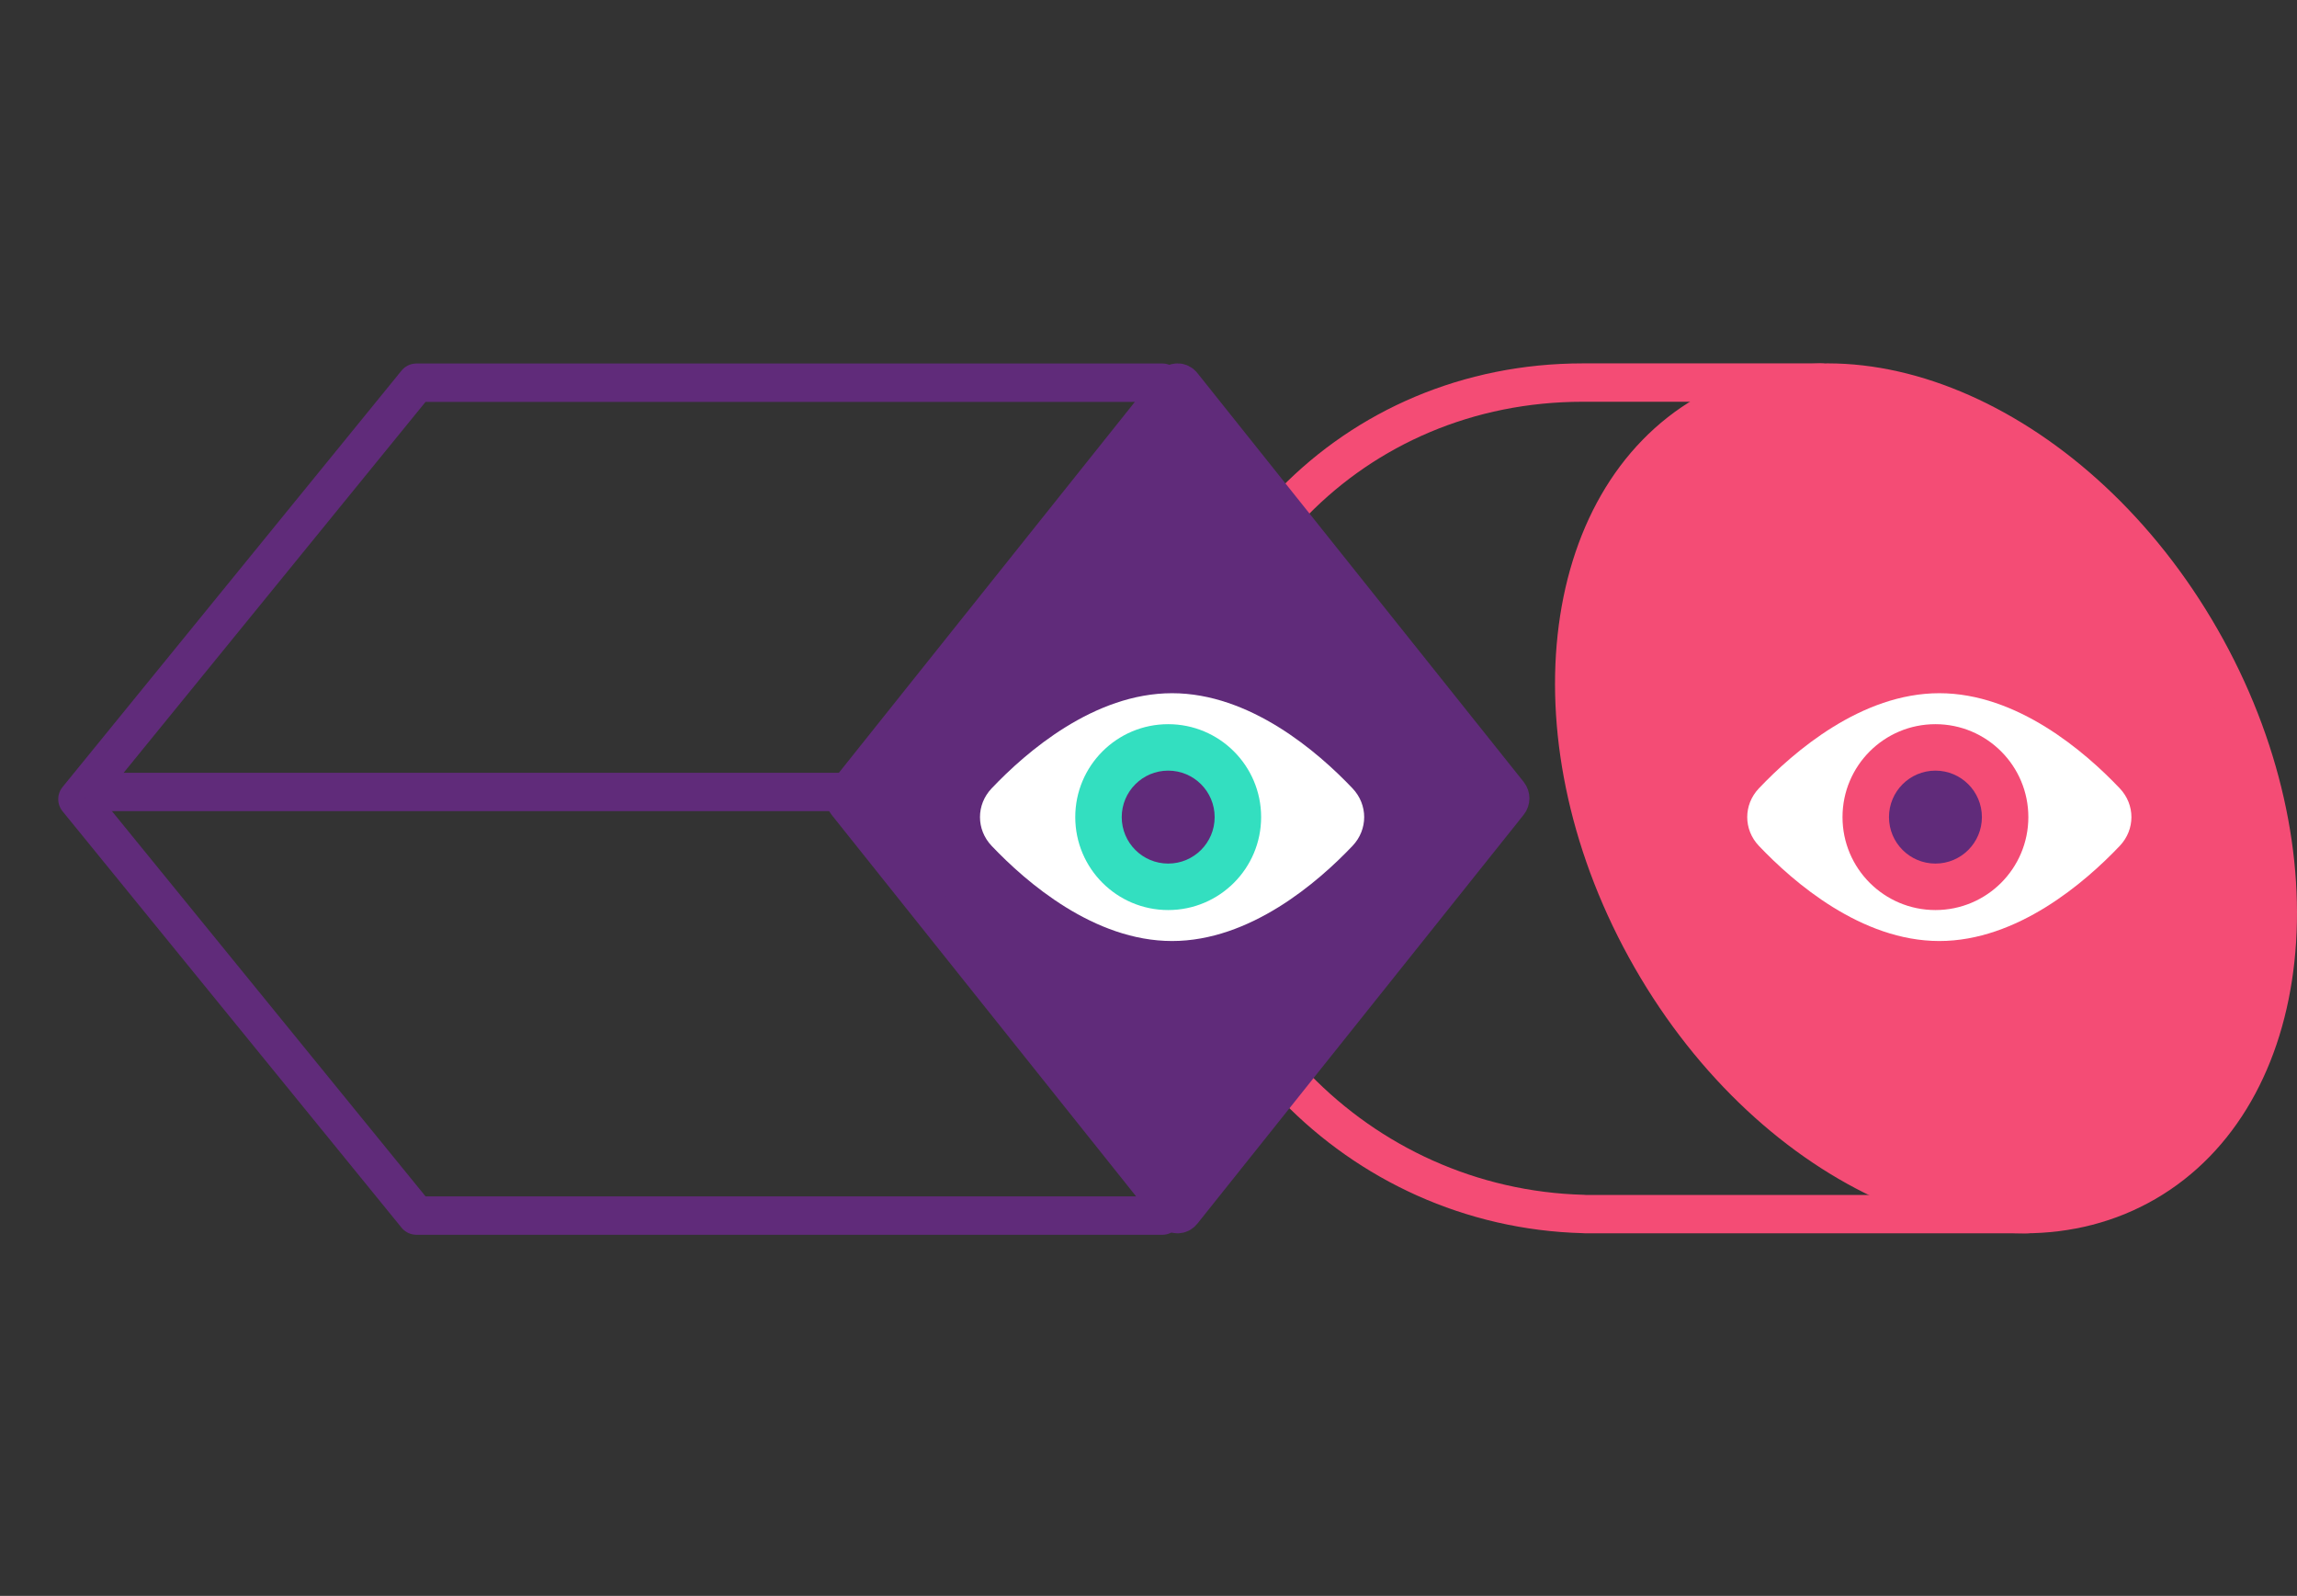 <?xml version="1.0" encoding="UTF-8"?> <svg xmlns="http://www.w3.org/2000/svg" width="95" height="66" viewBox="0 0 95 66" fill="none"><rect x="0" y="0" width="95" height="66" fill="#333333" stroke="none"/> <path d="M83.824 50.213H65.563C65.537 50.21 65.51 50.208 65.484 50.207C56.179 49.962 48.704 42.302 48.704 32.881C48.704 23.293 55.957 15.822 65.463 15.822H65.547H65.63H65.712H65.794H65.875H65.955H66.035H66.114H66.192H66.269H66.345H66.421H66.496H66.571H66.645H66.718H66.79H66.862H66.932H67.003H67.072H67.141H67.209H67.276H67.343H67.409H67.475H67.539H67.603H67.667H67.729H67.791H67.853H67.914H67.974H68.033H68.092H68.15H68.207H68.264H68.32H68.376H68.431H68.485H68.539H68.592H68.644H68.696H68.748H68.798H68.848H68.897H68.946H68.995H69.042H69.089H69.136H69.181H69.227H69.271H69.315H69.359H69.402H69.444H69.486H69.527H69.568H69.608H69.648H69.687H69.725H69.763H69.8H69.831H69.831H69.832H69.832H69.832H69.832H69.833H69.833H69.835H69.836H69.836H69.837H69.838H69.838H69.84H69.84H69.842H69.842H69.844H69.845H69.847H69.848H69.85H69.851H69.853H69.855H69.856H69.859H69.86H69.863H69.864H69.867H69.868H69.872H69.872H69.874H69.876H69.877H69.881H69.883H69.886H69.888H69.891H69.895H69.896H69.901H69.902H69.908H69.908H69.909H69.913H69.915H69.92H69.922H69.926H69.93H69.932H69.938H69.939H69.945H69.946H69.947H69.953H69.956H69.96H69.965H69.967H69.974H69.975H69.979H69.983H69.984H69.99H69.994H69.998H70.005H70.007H70.014H70.015H70.016H70.023H70.027H70.032H70.039H70.041H70.047H70.05H70.051H70.059H70.064H70.068H70.077H70.077H70.081H70.087H70.09H70.096H70.104H70.106H70.113H70.116H70.118H70.126H70.132H70.135H70.145H70.146H70.147H70.156H70.162H70.166H70.177H70.177H70.178H70.187H70.194H70.198H70.208H70.209H70.21H70.22H70.227H70.231H70.239H70.242H70.245H70.253H70.262H70.264H70.269H70.275H70.28H70.287H70.298H70.298H70.299H70.309H70.318H70.321H70.327H70.332H70.337H70.344H70.356H70.356H70.357H70.368H70.377H70.379H70.384H70.391H70.398H70.403H70.412H70.415H70.419H70.427H70.439H70.439H70.441H70.451H70.463H70.463H70.466H70.475H70.486H70.488H70.492H70.5H70.509H70.512H70.518H70.524H70.532H70.536H70.543H70.549H70.556H70.561H70.568H70.573H70.58H70.585H70.592H70.597H70.605H70.61H70.616H70.622H70.63H70.634H70.639H70.646H70.656H70.658H70.662H70.671H70.682H70.683H70.685H70.695H70.707H70.707H70.709H70.719H70.728H70.731H70.736H70.743H70.749H70.755H70.764H70.767H70.77H70.778H70.79H70.79H70.792H70.802H70.81H70.814H70.821H70.825H70.83H70.837H70.848H70.849H70.85H70.86H70.867H70.871H70.879H70.882H70.885H70.894H70.903H70.905H70.909H70.916H70.92H70.927H70.937H70.937H70.94H70.948H70.954H70.959H70.969H70.97H70.971H70.98H70.985H70.99H71H71.001H71.003H71.011H71.015H71.021H71.03H71.031H71.035H71.04H71.044H71.05H71.057H71.06H71.068H71.069H71.071H71.078H71.084H71.088H71.096H71.097H71.101H71.106H71.108H71.114H71.12H71.123H71.131H71.131H71.135H71.14H71.142H71.148H71.153H71.156H71.163H71.164H71.169H71.171H71.173H71.179H71.182H71.186H71.192H71.194H71.2H71.201H71.204H71.207H71.209H71.214H71.217H71.221H71.225H71.227H71.232H71.233H71.239H71.239H71.239H71.245H71.246H71.25H71.252H71.255H71.258H71.26H71.264H71.265H71.27H71.27H71.275H71.275H71.275H71.279H71.28H71.283H71.284H71.287H71.288H71.29H71.292H71.294H71.296H71.297H71.299H71.3H71.302H71.302H71.305H71.305H71.307H71.307H71.309H71.311H71.311H71.311H71.312H71.312H71.313H71.314H71.314H71.314H71.315H71.315H71.315H71.315H71.316H71.348H71.385H71.423H71.462H71.501H71.54H71.581H71.621H71.663H71.704H71.747H71.79H71.833H71.877H71.922H71.968H72.013H72.06H72.107H72.154H72.203H72.251H72.301H72.351H72.402H72.453H72.505H72.557H72.61H72.664H72.718H72.773H72.829H72.885H72.942H72.999H73.058H73.117H73.176H73.236H73.297H73.358H73.42H73.483H73.546H73.61H73.675H73.741H73.807H73.874H73.941H74.009H74.078H74.147H74.218H74.289H74.36H74.433H74.506H74.579H74.654H74.729H74.805H74.882H74.959H75.037H75.116H75.195H75.275H75.3L88.833 33.184L83.824 50.213Z" stroke="#F44C75" stroke-width="1.587" stroke-linecap="round" stroke-linejoin="round"></path> <path d="M17.223 50.273L3.202 33.051L17.223 15.827L48.073 15.827L48.073 50.273L17.223 50.273Z" stroke="#602B7A" stroke-width="1.587" stroke-linecap="round" stroke-linejoin="round"></path> <path d="M70.558 17.14C67.502 18.916 65.651 22.261 65.209 26.344C64.767 30.426 65.747 35.184 68.295 39.628C70.843 44.072 74.444 47.304 78.173 48.958C81.902 50.612 85.7 50.671 88.755 48.895C91.811 47.119 93.662 43.774 94.104 39.691C94.546 35.609 93.566 30.851 91.018 26.407C88.47 21.963 84.868 18.731 81.14 17.077C77.41 15.422 73.612 15.364 70.558 17.14Z" fill="#F44C75" stroke="#F44C75" stroke-width="1.587" stroke-linecap="round" stroke-linejoin="round"></path> <path d="M87.671 34.982C86.234 36.495 83.43 38.918 80.207 38.918C76.984 38.918 74.181 36.495 72.744 34.982C72.102 34.306 72.102 33.281 72.744 32.605C74.181 31.091 76.984 28.669 80.207 28.669C83.43 28.669 86.234 31.091 87.671 32.605C88.312 33.281 88.312 34.306 87.671 34.982Z" fill="white"></path> <path d="M83.889 33.793C83.889 35.916 82.169 37.637 80.046 37.637C77.924 37.637 76.203 35.916 76.203 33.793C76.203 31.671 77.924 29.95 80.046 29.95C82.169 29.95 83.889 31.671 83.889 33.793Z" fill="#F44C75"></path> <path d="M81.968 33.793C81.968 34.854 81.108 35.715 80.046 35.715C78.985 35.715 78.125 34.854 78.125 33.793C78.125 32.732 78.985 31.871 80.046 31.871C81.108 31.871 81.968 32.732 81.968 33.793Z" fill="#602B7A"></path> <path d="M35.011 33.2L48.512 50.117C48.614 50.245 48.795 50.245 48.897 50.117L62.398 33.2C62.482 33.095 62.482 32.94 62.398 32.835L48.897 15.918C48.795 15.79 48.614 15.79 48.512 15.918L35.011 32.835C34.927 32.94 34.927 33.095 35.011 33.2Z" fill="#602B7A" stroke="#602B7A" stroke-width="1.587" stroke-linecap="round" stroke-linejoin="round"></path> <path d="M55.939 34.982C54.502 36.495 51.698 38.918 48.475 38.918C45.253 38.918 42.449 36.495 41.012 34.982C40.37 34.306 40.37 33.281 41.012 32.605C42.449 31.091 45.253 28.669 48.475 28.669C51.698 28.669 54.502 31.091 55.939 32.605C56.581 33.281 56.581 34.306 55.939 34.982Z" fill="white"></path> <path d="M52.158 33.793C52.158 35.916 50.437 37.637 48.314 37.637C46.192 37.637 44.471 35.916 44.471 33.793C44.471 31.671 46.192 29.95 48.314 29.95C50.437 29.95 52.158 31.671 52.158 33.793Z" fill="#33DFC0"></path> <path d="M50.236 33.793C50.236 34.854 49.376 35.715 48.315 35.715C47.253 35.715 46.393 34.854 46.393 33.793C46.393 32.732 47.253 31.871 48.315 31.871C49.376 31.871 50.236 32.732 50.236 33.793Z" fill="#602B7A"></path> <line x1="0.794" y1="-0.794" x2="31.69" y2="-0.794" transform="matrix(1 8.74228e-08 8.74228e-08 -1 3.467 31.959)" stroke="#602B7A" stroke-width="1.587" stroke-linecap="round" stroke-linejoin="round"></line> </svg> 